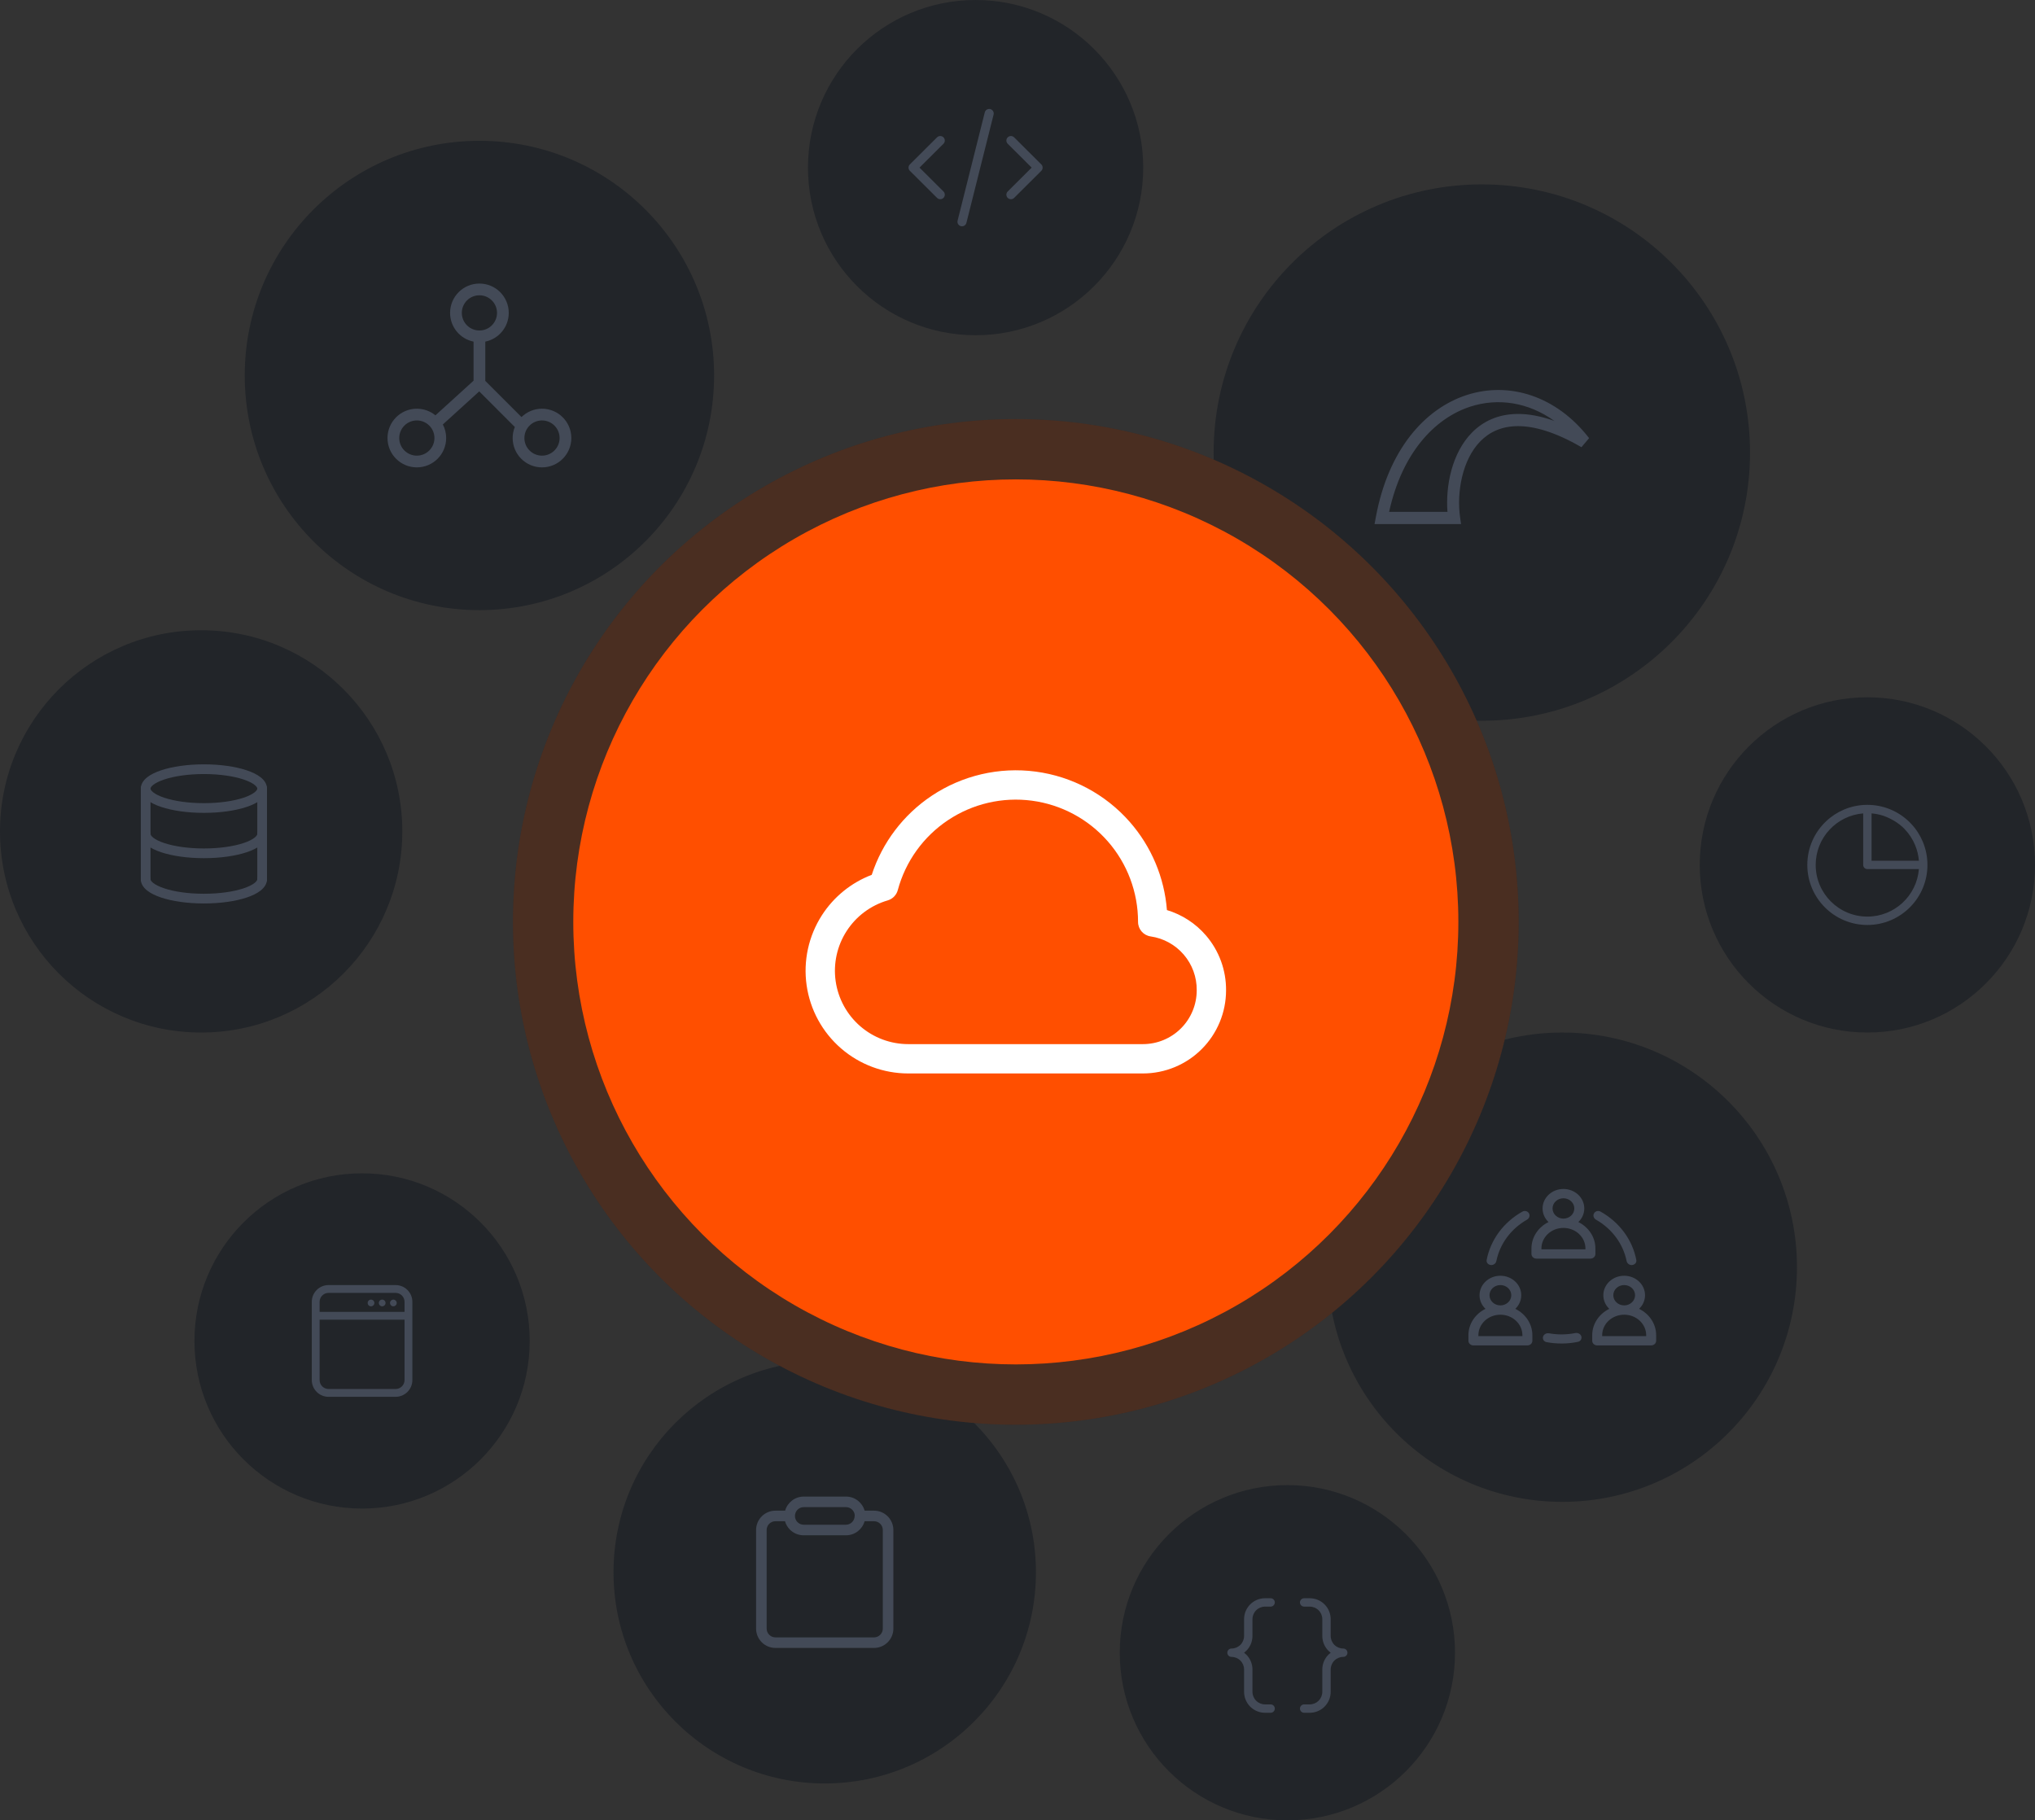 <svg width="607" height="543" viewBox="0 0 607 543" fill="none" xmlns="http://www.w3.org/2000/svg">
<rect x="0" y="0" width="607" height="543" fill="#333333" stroke="none"/>
<circle cx="246" cy="469" r="63" fill="#222529"/>
<path fill-rule="evenodd" clip-rule="evenodd" d="M234.185 450.625C234.87 448.201 237.099 446.425 239.742 446.425H252.342C254.986 446.425 257.214 448.201 257.9 450.625H260.7C262.232 450.625 263.701 451.233 264.784 452.317C265.867 453.4 266.475 454.868 266.475 456.4V485.8C266.475 487.332 265.867 488.801 264.784 489.884C263.701 490.967 262.232 491.575 260.7 491.575H231.3C229.769 491.575 228.3 490.967 227.217 489.884C226.134 488.801 225.525 487.332 225.525 485.8V456.4C225.525 454.868 226.134 453.4 227.217 452.317C228.3 451.233 229.769 450.625 231.3 450.625H234.185ZM237.117 452.2C237.117 450.75 238.293 449.575 239.742 449.575H252.342C253.695 449.575 254.808 450.598 254.952 451.912C254.934 452.005 254.925 452.102 254.925 452.2C254.925 452.896 254.649 453.564 254.157 454.056C253.664 454.548 252.997 454.825 252.3 454.825H239.742C238.293 454.825 237.117 453.65 237.117 452.2ZM239.7 457.975C238.169 457.975 236.7 457.367 235.617 456.284C234.914 455.581 234.411 454.715 234.144 453.775H231.3C230.604 453.775 229.937 454.052 229.444 454.544C228.952 455.036 228.675 455.704 228.675 456.4V485.8C228.675 486.496 228.952 487.164 229.444 487.656C229.937 488.148 230.604 488.425 231.3 488.425H260.7C261.397 488.425 262.064 488.148 262.557 487.656C263.049 487.164 263.325 486.496 263.325 485.8V456.4C263.325 455.704 263.049 455.036 262.557 454.544C262.064 454.052 261.397 453.775 260.7 453.775H257.9C257.214 456.199 254.986 457.975 252.342 457.975H239.7Z" fill="#434A57"/>
<circle cx="143" cy="112" r="70" fill="#222529"/>
<g clip-path="url(#clip0_8180_1240)">
<path fill-rule="evenodd" clip-rule="evenodd" d="M134.251 93.333C134.251 88.501 138.168 84.583 143.001 84.583C147.833 84.583 151.751 88.501 151.751 93.333C151.751 97.567 148.745 101.098 144.751 101.908V113.609L155.551 124.409C157.129 122.867 159.287 121.917 161.667 121.917C166.5 121.917 170.417 125.834 170.417 130.667C170.417 135.499 166.5 139.417 161.667 139.417C156.835 139.417 152.917 135.499 152.917 130.667C152.917 129.496 153.147 128.379 153.564 127.359C153.518 127.321 153.473 127.281 153.43 127.237L142.943 116.751L132.092 126.616C132.726 127.827 133.084 129.205 133.084 130.667C133.084 135.499 129.166 139.417 124.334 139.417C119.501 139.417 115.584 135.499 115.584 130.667C115.584 125.834 119.501 121.917 124.334 121.917C126.438 121.917 128.369 122.66 129.879 123.897L141.251 113.559V101.908C137.257 101.098 134.251 97.567 134.251 93.333ZM143.001 98.583C145.9 98.583 148.251 96.233 148.251 93.333C148.251 90.434 145.9 88.083 143.001 88.083C140.101 88.083 137.751 90.434 137.751 93.333C137.751 96.233 140.101 98.583 143.001 98.583ZM124.334 125.417C121.434 125.417 119.084 127.767 119.084 130.667C119.084 133.566 121.434 135.917 124.334 135.917C127.233 135.917 129.584 133.566 129.584 130.667C129.584 127.767 127.233 125.417 124.334 125.417ZM156.417 130.667C156.417 127.767 158.768 125.417 161.667 125.417C164.567 125.417 166.917 127.767 166.917 130.667C166.917 133.566 164.567 135.917 161.667 135.917C158.768 135.917 156.417 133.566 156.417 130.667Z" fill="#434A57"/>
</g>
<circle cx="466" cy="378" r="70" fill="#222529"/>
<path fill-rule="evenodd" clip-rule="evenodd" d="M460.12 360.476C460.12 362.056 460.795 363.488 461.891 364.535C458.865 366.029 456.803 368.998 456.803 372.416V374.058C456.803 374.825 457.469 375.446 458.29 375.446H474.391C475.213 375.446 475.878 374.825 475.878 374.058V372.416C475.878 368.997 473.816 366.028 470.79 364.535C471.885 363.488 472.56 362.056 472.56 360.476C472.56 357.268 469.776 354.667 466.34 354.667C462.905 354.667 460.12 357.268 460.12 360.476ZM466.34 363.508C464.547 363.508 463.094 362.151 463.094 360.476C463.094 358.801 464.547 357.444 466.34 357.444C468.133 357.444 469.587 358.801 469.587 360.476C469.587 362.151 468.133 363.508 466.34 363.508ZM459.777 372.416V372.669H472.905V372.416C472.905 369.031 469.966 366.286 466.341 366.286C462.715 366.286 459.777 369.031 459.777 372.416Z" fill="#434A57"/>
<path fill-rule="evenodd" clip-rule="evenodd" d="M478.242 386.363C478.242 387.943 478.917 389.375 480.013 390.422C476.987 391.916 474.925 394.884 474.925 398.303V399.945C474.925 400.712 475.59 401.333 476.412 401.333H492.513C493.334 401.333 494 400.712 494 399.945V398.303C494 394.884 491.938 391.915 488.912 390.422C490.007 389.375 490.682 387.942 490.682 386.363C490.682 383.154 487.897 380.553 484.462 380.553C481.027 380.553 478.242 383.154 478.242 386.363ZM484.462 389.395C482.669 389.395 481.215 388.037 481.215 386.363C481.215 384.688 482.669 383.331 484.462 383.331C486.255 383.331 487.709 384.688 487.709 386.363C487.709 388.037 486.255 389.395 484.462 389.395ZM477.898 398.556V398.303C477.898 394.917 480.837 392.173 484.462 392.173C488.088 392.173 491.026 394.917 491.026 398.303V398.556H477.898Z" fill="#434A57"/>
<path fill-rule="evenodd" clip-rule="evenodd" d="M439.487 401.333C438.666 401.333 438 400.712 438 399.945V398.303C438 394.884 440.062 391.916 443.088 390.422C441.992 389.375 441.317 387.943 441.317 386.363C441.317 383.154 444.102 380.553 447.537 380.553C450.973 380.553 453.757 383.154 453.757 386.363C453.757 387.942 453.082 389.375 451.987 390.422C455.013 391.915 457.075 394.884 457.075 398.303V399.945C457.075 400.712 456.41 401.333 455.588 401.333H439.487ZM440.974 398.303V398.556H454.102V398.303C454.102 394.917 451.163 392.173 447.538 392.173C443.912 392.173 440.974 394.917 440.974 398.303ZM447.537 389.395C445.744 389.395 444.291 388.037 444.291 386.363C444.291 384.688 445.744 383.331 447.537 383.331C449.33 383.331 450.784 384.688 450.784 386.363C450.784 388.037 449.33 389.395 447.537 389.395Z" fill="#434A57"/>
<path d="M488.083 375.854C488.225 376.593 487.646 377.267 486.848 377.352C486.049 377.437 485.333 376.899 485.184 376.162C484.672 373.629 483.597 371.22 482.021 369.091C480.446 366.963 478.413 365.172 476.057 363.829C475.371 363.438 475.086 362.623 475.453 361.955C475.82 361.288 476.7 361.02 477.39 361.405C480.17 362.956 482.568 365.049 484.416 367.546C486.264 370.043 487.512 372.877 488.083 375.854Z" fill="#434A57"/>
<path d="M444.674 377.352C443.875 377.267 443.297 376.593 443.438 375.854C444.009 372.877 445.258 370.043 447.106 367.546C448.954 365.049 451.351 362.956 454.132 361.405C454.822 361.02 455.702 361.288 456.069 361.955C456.436 362.623 456.15 363.438 455.464 363.829C453.109 365.172 451.075 366.963 449.5 369.091C447.925 371.22 446.849 373.629 446.337 376.162C446.188 376.899 445.473 377.437 444.674 377.352Z" fill="#434A57"/>
<path d="M461.302 400.355C460.513 400.207 460.054 399.457 460.262 398.732C460.47 398.007 461.268 397.582 462.057 397.723C464.638 398.183 467.291 398.158 469.862 397.649C470.648 397.493 471.455 397.902 471.679 398.623C471.903 399.344 471.459 400.103 470.675 400.266C467.591 400.905 464.398 400.935 461.302 400.355Z" fill="#434A57"/>
<circle cx="442" cy="135" r="80" fill="#222529"/>
<path fill-rule="evenodd" clip-rule="evenodd" d="M474 130.695C464.231 118.08 450.167 113.73 437.518 117.825C424.882 121.915 414.09 134.278 410.4 154.178L410 156.333H435.801L435.509 154.258C434.475 146.894 436.122 137.2 441.538 131.657C444.186 128.946 447.79 127.16 452.639 127.116C457.541 127.072 463.82 128.811 471.712 133.4L474 130.695ZM431.75 152.697H414.345C418.195 135.107 427.919 124.748 438.6 121.29C446.829 118.627 455.863 119.975 463.628 125.559C459.555 124.102 455.891 123.45 452.607 123.48C446.811 123.532 442.311 125.709 439.005 129.093C433.057 135.181 431.162 144.944 431.75 152.697Z" fill="#434A57"/>
<circle cx="108" cy="400" r="50" fill="#222529"/>
<path d="M110.667 389.667C111.219 389.667 111.667 389.219 111.667 388.667C111.667 388.115 111.219 387.667 110.667 387.667C110.114 387.667 109.667 388.115 109.667 388.667C109.667 389.219 110.114 389.667 110.667 389.667Z" fill="#434A57"/>
<path d="M114 389.667C114.552 389.667 115 389.219 115 388.667C115 388.115 114.552 387.667 114 387.667C113.448 387.667 113 388.115 113 388.667C113 389.219 113.448 389.667 114 389.667Z" fill="#434A57"/>
<path d="M118.333 388.667C118.333 389.219 117.886 389.667 117.333 389.667C116.781 389.667 116.333 389.219 116.333 388.667C116.333 388.115 116.781 387.667 117.333 387.667C117.886 387.667 118.333 388.115 118.333 388.667Z" fill="#434A57"/>
<path fill-rule="evenodd" clip-rule="evenodd" d="M98 383.333C95.239 383.333 93 385.572 93 388.333V411.667C93 414.428 95.239 416.667 98 416.667H118C120.761 416.667 123 414.428 123 411.667V388.333C123 385.572 120.761 383.333 118 383.333H98ZM118 385.667H98C96.527 385.667 95.333 386.861 95.333 388.333V391.333H120.667V388.333C120.667 386.861 119.473 385.667 118 385.667ZM120.667 393.667H95.333V411.667C95.333 413.139 96.527 414.333 98 414.333H118C119.473 414.333 120.667 413.139 120.667 411.667V393.667Z" fill="#434A57"/>
<circle cx="60" cy="248" r="60" fill="#222529"/>
<path d="M44.895 235.238C44.895 234.439 44.247 233.791 43.448 233.791C42.648 233.791 42 234.439 42 235.238V262.262C42 263.061 42.648 263.709 43.448 263.709C44.247 263.709 44.895 263.061 44.895 262.262V235.238Z" fill="#434A57"/>
<path d="M79.639 235.238C79.639 234.439 78.991 233.791 78.192 233.791C77.392 233.791 76.744 234.439 76.744 235.238V262.262C76.744 263.061 77.392 263.709 78.192 263.709C78.991 263.709 79.639 263.061 79.639 262.262V235.238Z" fill="#434A57"/>
<path fill-rule="evenodd" clip-rule="evenodd" d="M48.078 229.77C51.406 228.661 55.91 228 60.82 228C65.729 228 70.234 228.661 73.561 229.77C75.218 230.322 76.662 231.012 77.723 231.847C78.767 232.67 79.639 233.805 79.639 235.238C79.639 236.672 78.767 237.807 77.723 238.629C76.662 239.465 75.218 240.154 73.561 240.706C70.234 241.816 65.729 242.477 60.82 242.477C55.91 242.477 51.406 241.816 48.078 240.706C46.422 240.154 44.977 239.465 43.917 238.629C42.873 237.807 42 236.672 42 235.238C42 233.805 42.873 232.67 43.917 231.847C44.977 231.012 46.422 230.322 48.078 229.77ZM45.709 234.121C44.995 234.684 44.895 235.073 44.895 235.238C44.895 235.404 44.995 235.793 45.709 236.355C46.407 236.905 47.506 237.464 48.994 237.96C51.954 238.946 56.135 239.581 60.82 239.581C65.505 239.581 69.686 238.946 72.646 237.96C74.133 237.464 75.233 236.905 75.931 236.355C76.645 235.793 76.744 235.404 76.744 235.238C76.744 235.073 76.645 234.684 75.931 234.121C75.233 233.571 74.133 233.013 72.646 232.517C69.686 231.53 65.505 230.895 60.82 230.895C56.135 230.895 51.954 231.53 48.994 232.517C47.506 233.013 46.407 233.571 45.709 234.121Z" fill="#434A57"/>
<path d="M43.448 260.814C44.247 260.814 44.895 261.462 44.895 262.262C44.895 262.434 44.997 262.823 45.704 263.384C46.397 263.932 47.49 264.49 48.973 264.985C51.925 265.971 56.105 266.605 60.82 266.605C65.534 266.605 69.715 265.971 72.667 264.985C74.15 264.49 75.243 263.932 75.936 263.384C76.643 262.823 76.744 262.434 76.744 262.262C76.744 261.462 77.392 260.814 78.192 260.814C78.991 260.814 79.639 261.462 79.639 262.262C79.639 263.692 78.776 264.827 77.734 265.653C76.677 266.49 75.237 267.18 73.583 267.732C70.262 268.841 65.757 269.5 60.82 269.5C55.883 269.5 51.378 268.841 48.056 267.732C46.403 267.18 44.962 266.49 43.906 265.653C42.864 264.827 42 263.692 42 262.262C42 261.462 42.648 260.814 43.448 260.814Z" fill="#434A57"/>
<path d="M44.895 248.75C44.895 247.95 44.247 247.302 43.448 247.302C42.648 247.302 42 247.95 42 248.75C42 250.18 42.864 251.315 43.906 252.141C44.962 252.978 46.403 253.668 48.056 254.22C51.378 255.329 55.883 255.988 60.82 255.988C65.757 255.988 70.262 255.329 73.583 254.22C75.237 253.668 76.677 252.978 77.734 252.141C78.776 251.315 79.639 250.18 79.639 248.75C79.639 247.95 78.991 247.302 78.192 247.302C77.392 247.302 76.744 247.95 76.744 248.75C76.744 248.922 76.643 249.312 75.936 249.872C75.243 250.421 74.15 250.978 72.667 251.474C69.715 252.459 65.534 253.093 60.82 253.093C56.105 253.093 51.925 252.459 48.973 251.474C47.49 250.978 46.397 250.421 45.704 249.872C44.997 249.312 44.895 248.922 44.895 248.75Z" fill="#434A57"/>
<circle cx="303" cy="275" r="150" fill="#121519"/>
<circle cx="303" cy="275" r="150" fill="white" fill-opacity="0.05"/>
<circle cx="303" cy="275" r="150" fill="#FF6718" fill-opacity="0.2"/>
<circle cx="303" cy="275" r="132" fill="#FF4F00"/>
<path fill-rule="evenodd" clip-rule="evenodd" d="M307.78 238.84C299.013 237.681 290.123 239.747 282.766 244.656C275.409 249.564 270.087 256.979 267.791 265.519C267.395 266.994 266.257 268.156 264.791 268.583C259.736 270.058 255.383 273.306 252.53 277.732C249.677 282.158 248.516 287.464 249.261 292.677C250.006 297.89 252.606 302.659 256.584 306.109C260.562 309.559 265.65 311.458 270.916 311.458H340.916C345.171 311.458 349.251 309.768 352.259 306.76C355.268 303.751 356.958 299.671 356.958 295.417V295.372H356.958C356.998 291.486 355.626 287.718 353.097 284.768C350.568 281.817 347.054 279.885 343.208 279.33C341.055 279.019 339.457 277.174 339.458 274.998C339.461 266.155 336.25 257.611 330.422 250.959C324.594 244.307 316.547 240 307.78 238.84ZM277.91 237.377C287.032 231.291 298.056 228.728 308.927 230.166C319.799 231.604 329.777 236.945 337.004 245.193C343.451 252.552 347.316 261.778 348.071 271.47C352.583 272.83 356.64 275.457 359.74 279.073C363.644 283.627 365.764 289.442 365.708 295.439C365.702 302.006 363.091 308.303 358.446 312.947C353.797 317.596 347.491 320.208 340.916 320.208H270.916C263.544 320.208 256.42 317.549 250.851 312.719C245.281 307.889 241.641 301.212 240.599 293.914C239.556 286.617 241.181 279.188 245.175 272.991C248.725 267.483 253.936 263.278 260.021 260.962C263.16 251.338 269.45 243.021 277.91 237.377Z" fill="white"/>
<circle cx="291" cy="50" r="50" fill="#222529"/>
<path d="M296.369 34.178C296.55 33.455 296.108 32.722 295.382 32.541C294.655 32.36 293.919 32.8 293.738 33.523L285.631 65.822C285.45 66.545 285.892 67.278 286.618 67.459C287.345 67.64 288.081 67.2 288.262 66.477L296.369 34.178Z" fill="#434A57"/>
<path d="M281.421 40.971C281.95 41.498 281.95 42.353 281.421 42.881L274.274 50L281.421 57.12C281.95 57.647 281.95 58.502 281.421 59.03C280.891 59.557 280.033 59.557 279.503 59.03L271.397 50.955C270.868 50.428 270.868 49.573 271.397 49.045L279.503 40.971C280.033 40.443 280.891 40.443 281.421 40.971Z" fill="#434A57"/>
<path d="M300.579 40.971C301.109 40.443 301.967 40.443 302.497 40.971L310.603 49.045C311.132 49.573 311.132 50.428 310.603 50.955L302.497 59.03C301.967 59.557 301.109 59.557 300.579 59.03C300.05 58.502 300.05 57.647 300.579 57.12L307.726 50L300.579 42.881C300.05 42.353 300.05 41.498 300.579 40.971Z" fill="#434A57"/>
<circle cx="557" cy="258" r="50" fill="#222529"/>
<path fill-rule="evenodd" clip-rule="evenodd" d="M549.99 241.507C552.144 240.59 554.513 240.083 557.001 240.083C561.568 240.083 566.136 241.819 569.629 245.291C569.768 245.429 569.904 245.568 570.038 245.71C571.556 247.319 572.72 249.14 573.53 251.075C574.424 253.205 574.917 255.545 574.917 258C574.917 260.406 574.443 262.702 573.583 264.798C572.708 266.934 571.404 268.935 569.67 270.669C569.688 270.65 569.707 270.632 569.725 270.613C566.479 273.888 561.977 275.917 557.001 275.917C547.106 275.917 539.084 267.895 539.084 258C539.084 252.862 541.246 248.23 544.711 244.963C546.296 243.467 548.088 242.315 549.99 241.507ZM561.82 243.356C560.663 242.975 559.465 242.733 558.251 242.634V256.75H572.367C572.237 255.154 571.859 253.585 571.244 252.1C570.512 250.334 569.458 248.719 568.137 247.339C568.059 247.258 567.981 247.178 567.902 247.099C566.275 245.472 564.157 244.21 561.82 243.356ZM557.001 259.25H572.367C571.731 267.18 565.094 273.417 557.001 273.417C548.486 273.417 541.584 266.514 541.584 258C541.584 249.906 547.821 243.27 555.751 242.633V258C555.751 258.69 556.31 259.25 557.001 259.25Z" fill="#434A57"/>
<circle cx="384" cy="493" r="50" fill="#222529"/>
<path fill-rule="evenodd" clip-rule="evenodd" d="M372.915 478.581C374.087 477.408 375.676 476.75 377.334 476.75H379.001C379.691 476.75 380.251 477.31 380.251 478C380.251 478.69 379.691 479.25 379.001 479.25H377.334C376.339 479.25 375.386 479.645 374.682 480.348C373.979 481.052 373.584 482.005 373.584 483V488C373.584 489.658 372.926 491.247 371.753 492.419C371.543 492.63 371.319 492.824 371.084 493C371.319 493.176 371.543 493.37 371.753 493.581C372.926 494.753 373.584 496.342 373.584 498V504.667C373.584 505.661 373.979 506.615 374.682 507.318C375.386 508.022 376.339 508.417 377.334 508.417H379.001C379.691 508.417 380.251 508.976 380.251 509.667C380.251 510.357 379.691 510.917 379.001 510.917H377.334C375.676 510.917 374.087 510.258 372.915 509.086C371.742 507.914 371.084 506.324 371.084 504.667V498C371.084 497.005 370.689 496.052 369.986 495.348C369.282 494.645 368.329 494.25 367.334 494.25C366.644 494.25 366.084 493.69 366.084 493C366.084 492.31 366.644 491.75 367.334 491.75C368.329 491.75 369.282 491.355 369.986 490.652C370.689 489.948 371.084 488.995 371.084 488V483C371.084 481.342 371.742 479.753 372.915 478.581Z" fill="#434A57"/>
<path fill-rule="evenodd" clip-rule="evenodd" d="M387.75 478C387.75 477.31 388.31 476.75 389 476.75H390.667C392.324 476.75 393.914 477.408 395.086 478.581C396.258 479.753 396.917 481.342 396.917 483V488C396.917 488.995 397.312 489.948 398.015 490.652C398.718 491.355 399.672 491.75 400.667 491.75C401.357 491.75 401.917 492.31 401.917 493C401.917 493.69 401.357 494.25 400.667 494.25C399.672 494.25 398.718 494.645 398.015 495.348C397.312 496.052 396.917 497.005 396.917 498V504.667C396.917 506.324 396.258 507.914 395.086 509.086C393.914 510.258 392.324 510.917 390.667 510.917H389C388.31 510.917 387.75 510.357 387.75 509.667C387.75 508.976 388.31 508.417 389 508.417H390.667C391.661 508.417 392.615 508.022 393.318 507.318C394.022 506.615 394.417 505.661 394.417 504.667V498C394.417 496.342 395.075 494.753 396.247 493.581C396.458 493.37 396.681 493.176 396.917 493C396.681 492.824 396.458 492.63 396.247 492.419C395.075 491.247 394.417 489.658 394.417 488V483C394.417 482.005 394.022 481.052 393.318 480.348C392.615 479.645 391.661 479.25 390.667 479.25H389C388.31 479.25 387.75 478.69 387.75 478Z" fill="#434A57"/>
<defs>
<clipPath id="clip0_8180_1240">
<rect width="56" height="56" fill="white" transform="translate(115 84)"/>
</clipPath>
</defs>
</svg>
